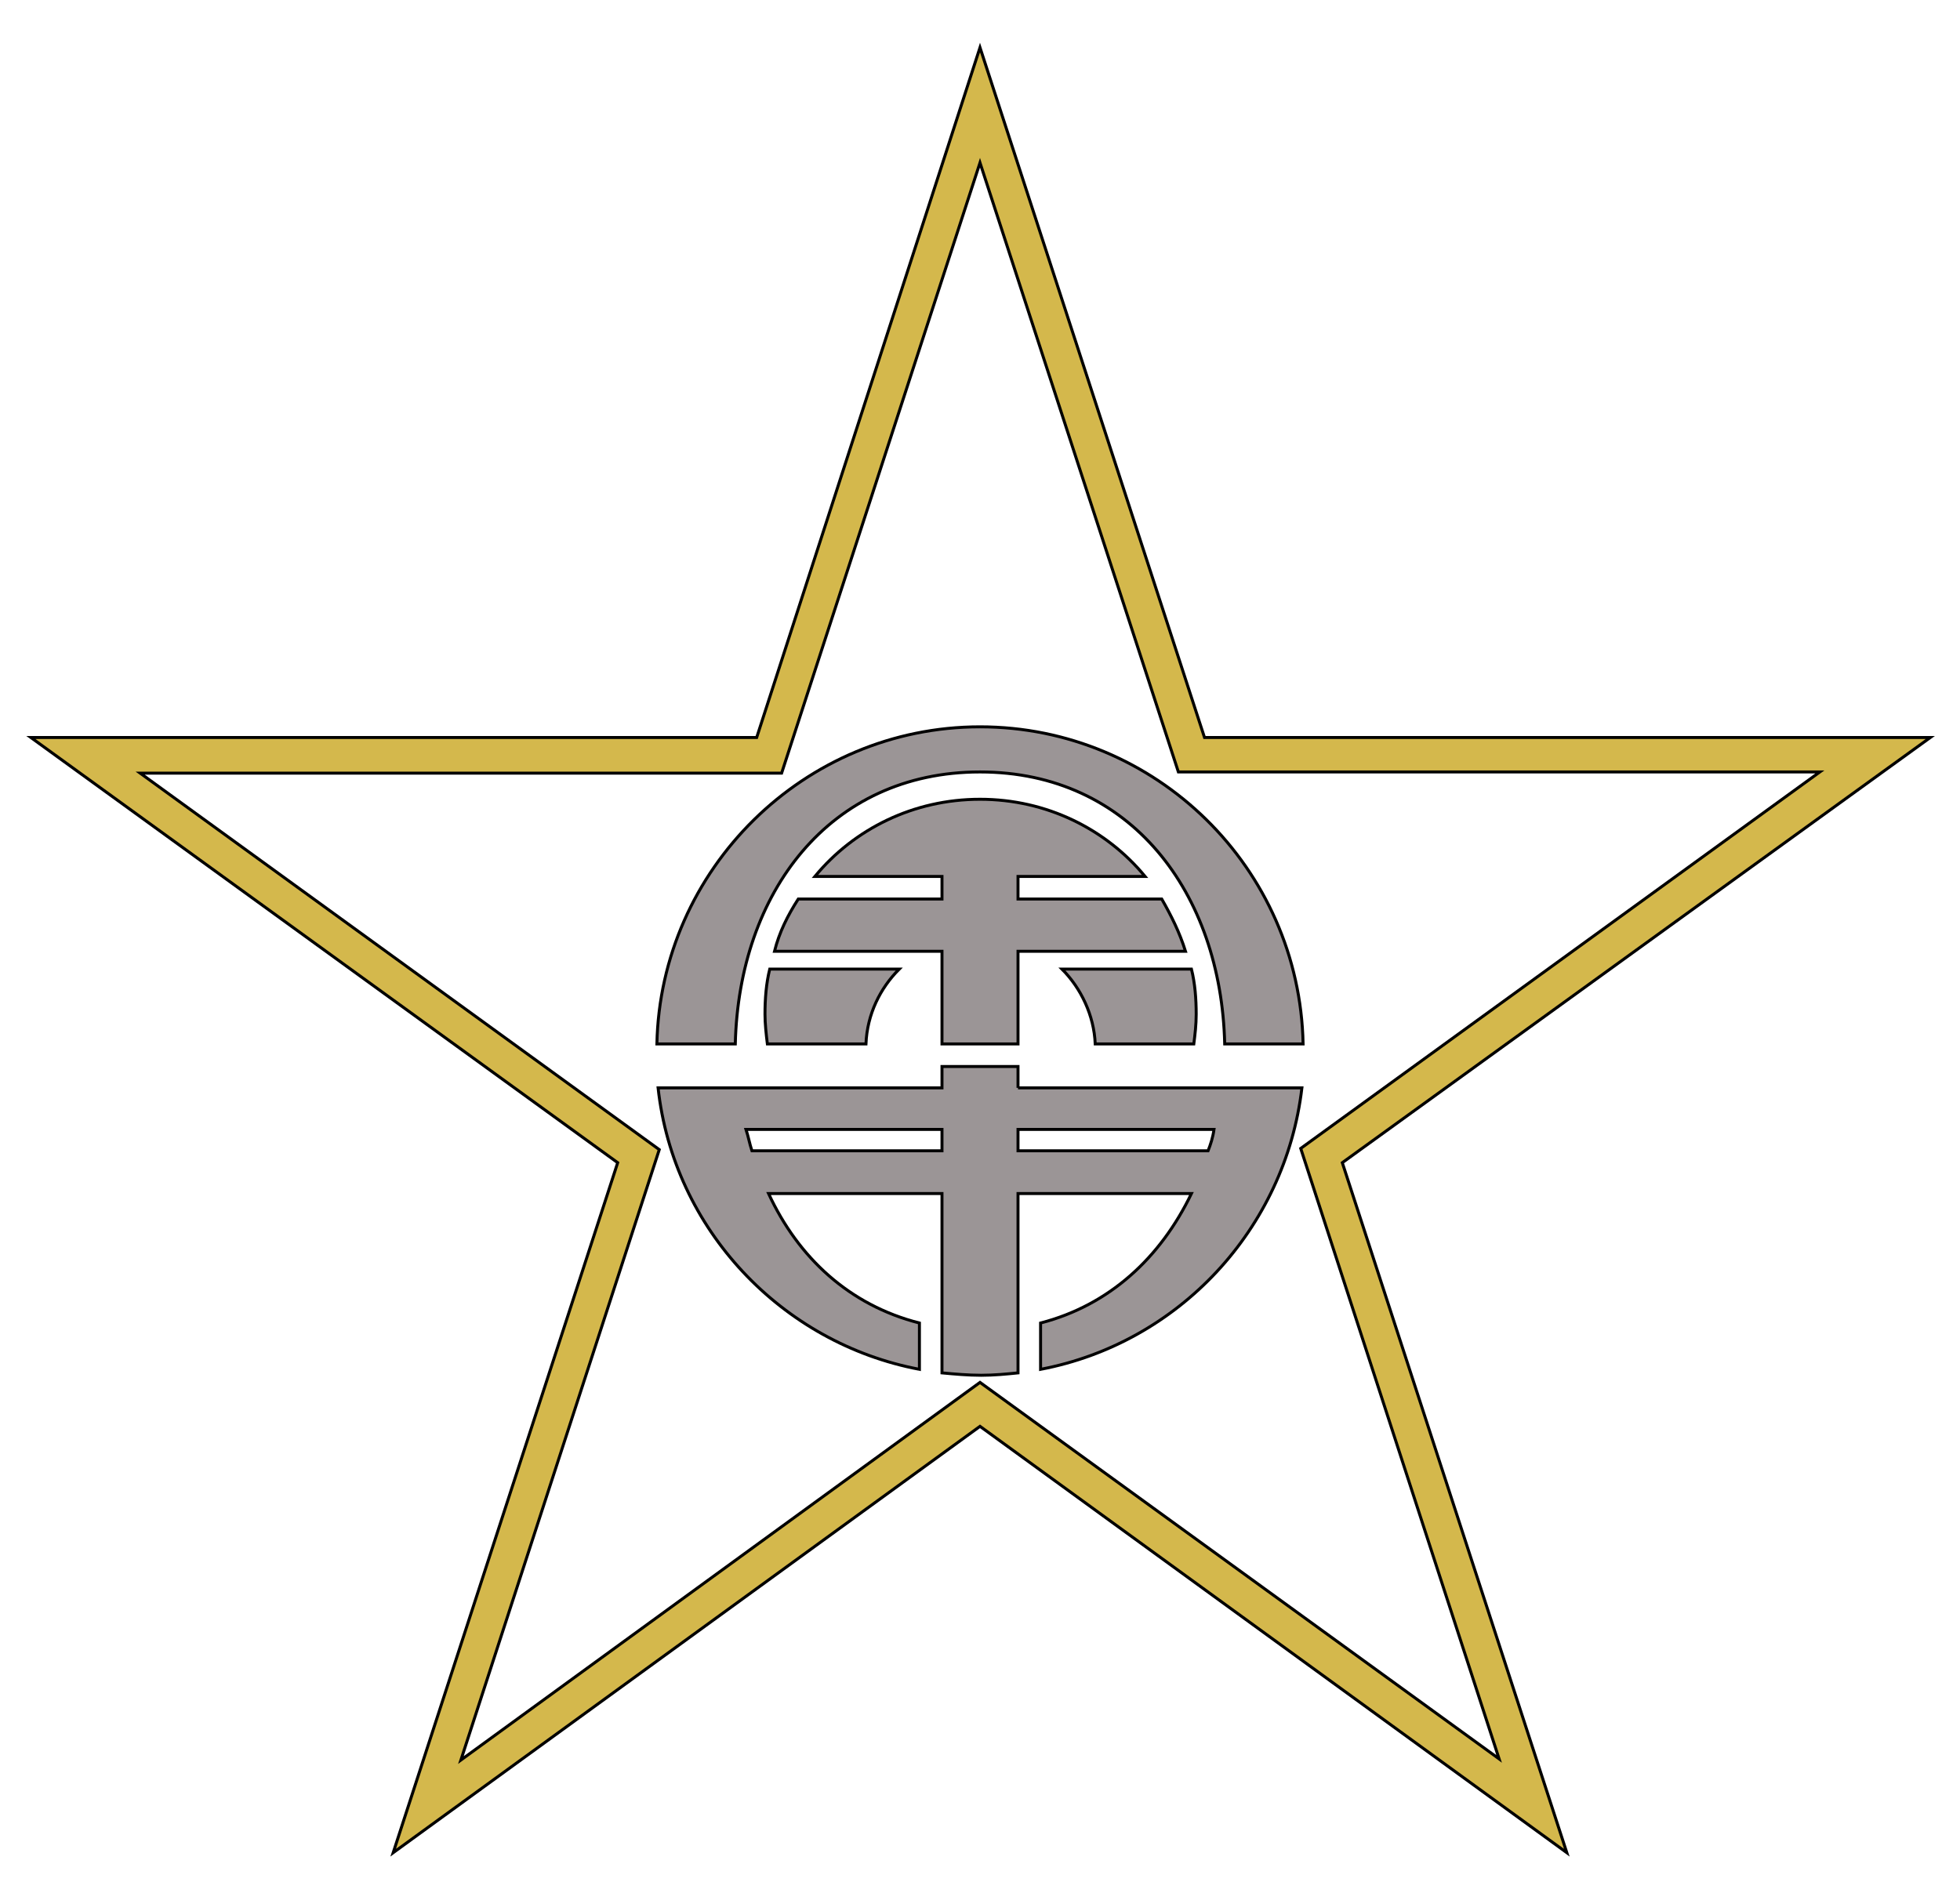<?xml version="1.0" encoding="UTF-8"?>
<svg enable-background="new 0 0 165 160" version="1.1" viewBox="0 0 165 160" xml:space="preserve" xmlns="http://www.w3.org/2000/svg">
<style type="text/css">
	.st0{fill:#D4B84C;stroke:#000000;stroke-width:0.25;stroke-miterlimit:10;}
	.st1{fill:#9B9596;stroke:#000000;stroke-width:0.25;stroke-miterlimit:10;}
</style>

	<path class="st0" d="M33.1,156L52,97.9L2.6,62.1h61.1L82.5,4l18.9,58.1h61.1L113,97.9l18.9,58.1l-49.4-35.9L33.1,156z M82.5,116.4   l43.7,31.7l-16.7-51.4l43.7-31.7h-54L82.5,13.7L65.8,65.1h-54l43.7,31.7l-16.7,51.4L82.5,116.4z"/>
	
		<path class="st1" d="m61.9 87.9c0.3-12.7 7.9-22.9 20.6-22.9s20.3 10.2 20.6 22.9h6.6c-0.3-14.8-12.4-26.7-27.2-26.7s-26.9 12-27.2 26.7h6.6z"/>
		<path class="st1" d="M64.8,81.6c-0.3,1.2-0.4,2.5-0.4,3.8c0,0.8,0.1,1.7,0.2,2.5h8.3c0.1-2.5,1.2-4.7,2.8-6.3H64.8z"/>
		<path class="st1" d="M89.4,81.6c1.6,1.6,2.7,3.9,2.8,6.3h8.3c0.1-0.8,0.2-1.6,0.2-2.5c0-1.3-0.1-2.6-0.4-3.8H89.4z"/>
		<path class="st1" d="m85.7 80.1h14.1c-0.5-1.6-1.2-3-2-4.4h-12.1v-1.9h10.7c-3.3-4-8.3-6.5-13.9-6.5s-10.6 2.5-13.9 6.5h10.7v1.9h-12.1c-0.9 1.4-1.6 2.8-2 4.4h14.1v7.8h6.4v-7.8z"/>
		<path class="st1" d="m85.7 91.6v-1.8h-6.4v1.8h-23.9c1.3 11.9 10.4 21.5 22 23.7v-3.9c-5.9-1.5-10.2-5.5-12.7-10.9h14.6v15.1c1.1 0.1 2.2 0.2 3.3 0.2s2.1-0.1 3.1-0.2v-15.1h14.6c-2.6 5.4-6.9 9.4-12.7 10.9v3.9c11.6-2.2 20.6-11.8 22-23.7h-23.9zm-22.4 5.3c-0.2-0.6-0.3-1.2-0.5-1.8h16.5v1.8h-16zm38.4 0h-16v-1.8h16.5c-0.1 0.7-0.3 1.3-0.5 1.8z"/>
	

</svg>
